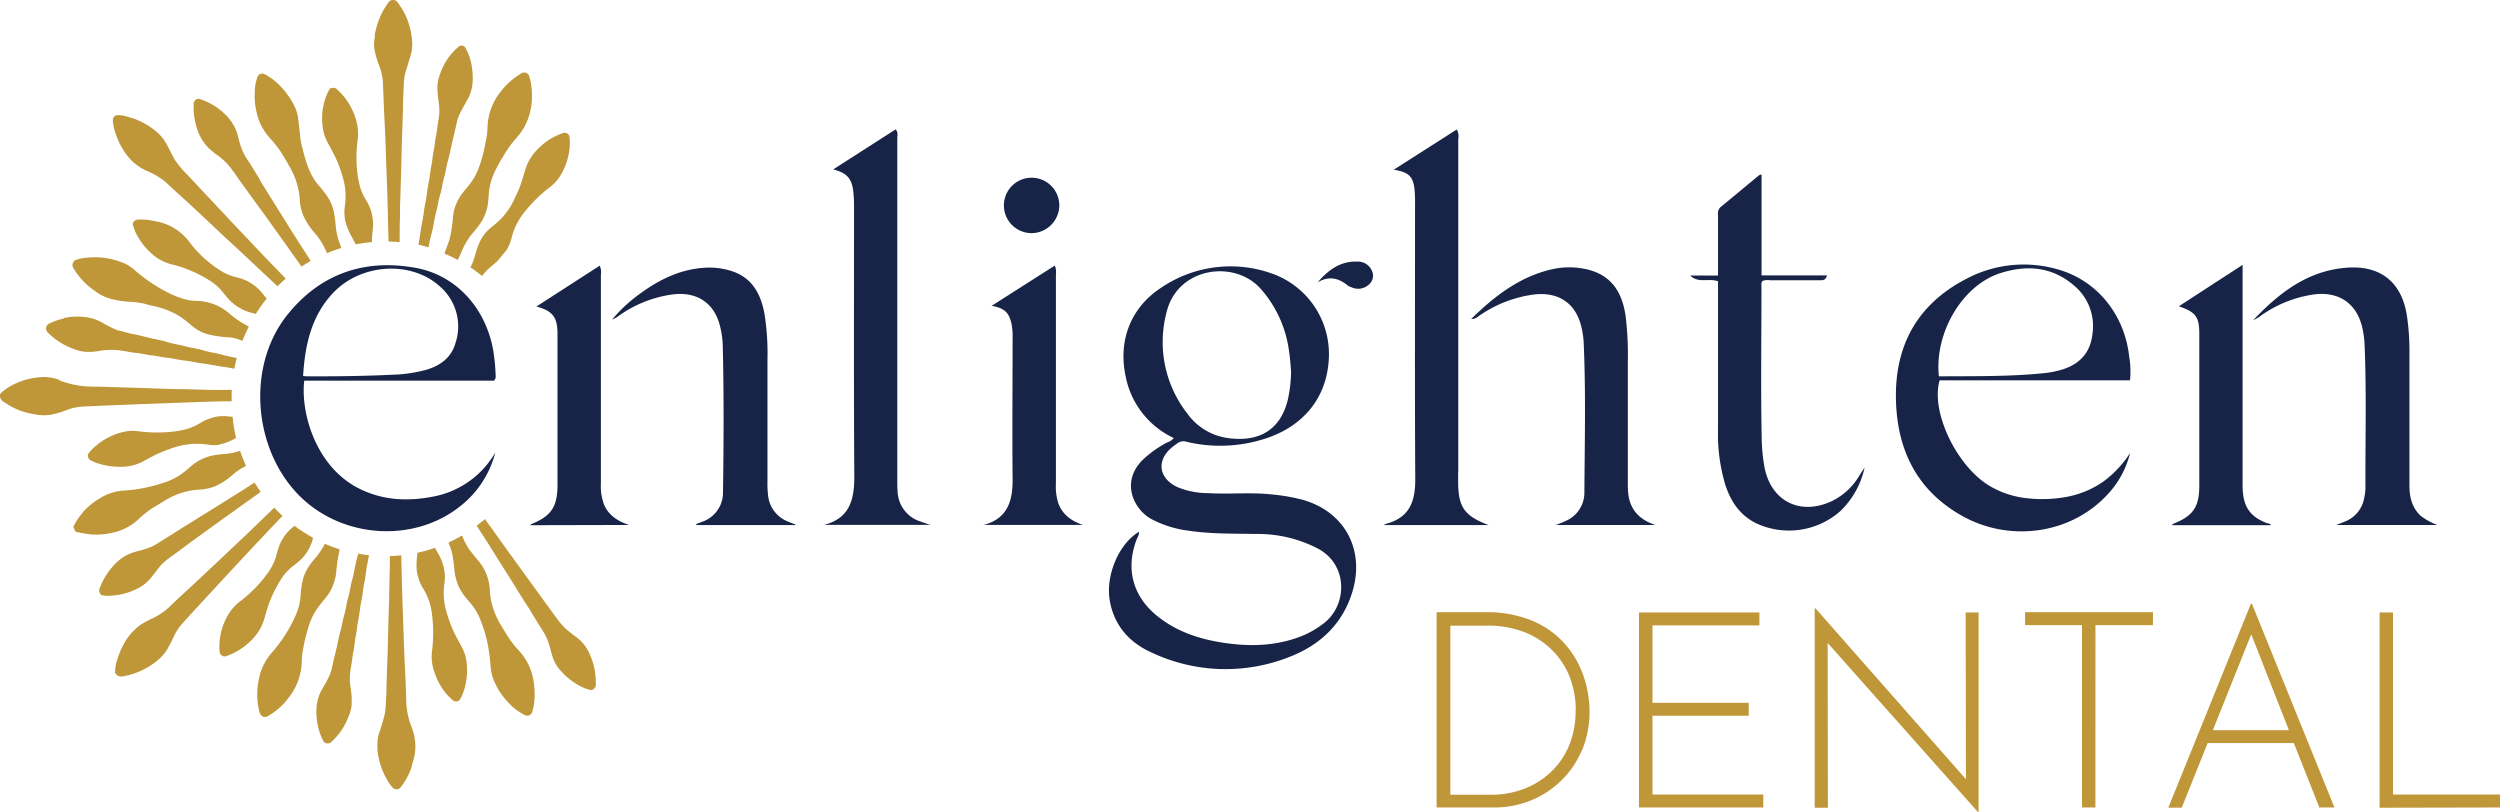 <svg viewBox="0 0 558.777 181.528" height="181.528" width="558.777" xmlns="http://www.w3.org/2000/svg">
  <g transform="translate(-0.003 -0.022)" data-name="Layer 2" id="Layer_2">
    <g data-name="Layer 1" id="Layer_1">
      <path fill="#172447" d="M101.89,76.39c-.84,3.37-3.24,5.25-6.44,6.23a31.39,31.39,0,0,1-7.58,1.15c-6.37.31-12.74.39-19.12.36a5.361,5.361,0,0,1-1-.08c.42-6.86,1.81-13.23,6.51-18.35,6.19-6.77,17.5-7.56,24-1.71a11.82,11.82,0,0,1,3.65,12.4m8.5,8.71a1.18,1.18,0,0,0,.38-1,44.142,44.142,0,0,0-.52-5.62C108.65,69,102.06,61.59,93,59.91c-11.55-2.13-21.44,1.31-28.8,10.52-9.52,11.92-7.46,31.55,4,41.59,9.64,8.42,24.49,9,34.33,1.41a22.32,22.32,0,0,0,8.18-12.27A20.32,20.32,0,0,1,96.89,111c-5.94,1.17-11.75.86-17.21-2.09C70.64,104,67.18,92.48,68,85.1Zm30.17,32.26c-2.36-.82-4.39-2-5.48-4.35a11.46,11.46,0,0,1-.79-4.91V61.4a3.69,3.69,0,0,0-.26-2L119.9,68.53c3.62,1,4.63,2.34,4.71,5.8v34.06c0,4.92-1.4,7-5.94,8.81-.06,0-.07.15-.1.21Zm36.72.07a3.61,3.61,0,0,0,.59-.14c-.75-.29-1.32-.49-1.88-.74a7,7,0,0,1-4.34-5.88,22.632,22.632,0,0,1-.13-3c0-9,0-18.08,0-27.11a57.37,57.37,0,0,0-.65-10.31c-.82-4.46-2.7-8.14-7.38-9.65a16.39,16.39,0,0,0-6.34-.71c-5.23.4-9.74,2.6-13.9,5.62a33.819,33.819,0,0,0-6.47,5.95,8.381,8.381,0,0,0,1.6-.91,26.8,26.8,0,0,1,12.28-4.76c5.29-.53,9.06,2.07,10.28,7.23a19.589,19.589,0,0,1,.58,4c.27,11,.22,22.05.06,33.07a6.86,6.86,0,0,1-4.73,6.58l-1.28.49a2,2,0,0,1,.08.22H177.3m6.74-.05h23.87c-1-.34-1.57-.52-2.16-.74a7.31,7.31,0,0,1-5.12-6.65c-.08-.89-.07-1.78-.07-2.67V30.94c0-.63.25-1.34-.37-2l-13.95,8.94c3.07.82,4.15,2,4.49,5a30.363,30.363,0,0,1,.16,3.44c0,20.12-.07,40.23.06,60.34,0,5.29-1.19,9.31-6.9,10.71M236.77,45.9a6.193,6.193,0,1,0-6.16,6.23,6.25,6.25,0,0,0,6.16-6.23m-17,71.45h22.27c-2.57-.88-4.58-2.3-5.52-4.94a12.46,12.46,0,0,1-.51-4.33V61.38a3.78,3.78,0,0,0-.25-2l-14.11,9c2.88.51,3.88,1.51,4.43,4a14.19,14.19,0,0,1,.25,3.12c0,10.49-.1,21,0,31.49.07,5-1.12,9-6.59,10.4M288.57,83a31.39,31.39,0,0,1-.72,6.36c-1.72,7-6.71,9.57-13.62,8.54a13.36,13.36,0,0,1-8.85-5.45,25.94,25.94,0,0,1-4.63-22.65c2.4-10,15-11.83,20.94-5.33a26.07,26.07,0,0,1,6.42,14c.27,1.64.35,3.32.46,4.52m-4.76-22a27.56,27.56,0,0,0-24.17,3.27C252.82,68.65,249.9,76,251.57,84a19.26,19.26,0,0,0,10.79,13.93,3.25,3.25,0,0,1-1.52,1,24.841,24.841,0,0,0-5.23,3.69c-5.19,4.87-2.38,11.09,1.65,13.37a24.51,24.51,0,0,0,8.78,2.7c4.88.7,9.8.58,14.71.68a29.1,29.1,0,0,1,14,3.36c6.73,3.78,6.3,12.71,1.08,16.65a20.82,20.82,0,0,1-5,2.86c-5.72,2.22-11.63,2.35-17.6,1.41-5.39-.84-10.46-2.55-14.74-6.08-5.33-4.39-6.9-10.46-4.46-16.92.21-.55.64-1.07.52-1.76-4.62,2.82-7.56,10-6.45,15.67,1.05,5.44,4.44,9.13,9.28,11.3a38.74,38.74,0,0,0,31.08.89c6.75-2.67,11.73-7.41,13.86-14.61,2.78-9.44-1.9-17.85-11.3-20.45a43.209,43.209,0,0,0-6.79-1.16c-4.75-.51-9.51,0-14.26-.29a17.75,17.75,0,0,1-6.72-1.31c-4.4-2-4.86-6.17-1.05-9.12.28-.23.6-.42.88-.65a2.31,2.31,0,0,1,2.19-.38,32.48,32.48,0,0,0,16.58-.43c9.17-2.61,14.67-9.17,15.15-18A19.07,19.07,0,0,0,283.81,61M306,63.59a2.56,2.56,0,0,0,.66-3,3.41,3.41,0,0,0-3.36-2.1c-3.78-.11-6.45,1.93-8.8,4.65,2.49-1.51,4.67-1,6.73.69a2.77,2.77,0,0,0,.85.4,3.51,3.51,0,0,0,3.92-.64m19.94,42.11V31.05a3,3,0,0,0-.33-2.09l-14.1,9c3.4.52,4.37,1.52,4.67,4.54a29.354,29.354,0,0,1,.1,3c0,20.6-.07,41.2.05,61.79,0,5.9-2.06,8.7-6.85,9.9a.407.407,0,0,1-.06.19H332.7c-5.42-2.08-6.79-4-6.79-9.81V105.7m21.82,11.67H370c-3.26-1.1-5.42-3.07-6-6.51a19.515,19.515,0,0,1-.16-3v-27a72,72,0,0,0-.49-10.16c-.85-6-3.69-9.41-8.94-10.54a17.7,17.7,0,0,0-7.32,0C341,61.5,336,64.79,331.4,68.9c-.86.78-1.7,1.58-2.56,2.37.88.14,1.3-.35,1.8-.68a27.65,27.65,0,0,1,12.45-4.77c5.4-.54,9.15,2.06,10.38,7.32a18.6,18.6,0,0,1,.5,3.4c.5,11.13.23,22.26.16,33.39a6.88,6.88,0,0,1-4,6.45c-.69.34-1.41.59-2.39,1m69.1-12.92c-.52.66-.94,1.39-1.39,2.09a14.43,14.43,0,0,1-6.21,5.57c-7,3.17-13.44-.16-14.86-7.7a39.89,39.89,0,0,1-.62-6.54c-.22-11.24-.05-22.48-.05-33.71,0-.45-.12-.94.23-1.36a3.55,3.55,0,0,1,1.68-.15h11c.71,0,1.48.08,1.72-1.09H393.73V39a2.29,2.29,0,0,0-.59.22c-2.86,2.36-5.7,4.75-8.57,7.09A1.87,1.87,0,0,0,384,48V61.61h-6.2c1.79,1.81,4.08.52,6.2,1.28v33.3a39.151,39.151,0,0,0,1.64,12.22c1.19,3.65,3.19,6.68,6.72,8.49a17.33,17.33,0,0,0,19-2.66,19.1,19.1,0,0,0,5.42-9.79m50.89-29.62c-.49,4.06-2.87,6.6-6.75,7.79a21.691,21.691,0,0,1-4.29.83c-7.71.77-15.44.63-23.27.69-1-9.74,5.18-20.19,13.53-23,6.09-2,11.88-1.56,16.89,2.88a11.79,11.79,0,0,1,3.89,10.76m8.41,10.25a18.79,18.79,0,0,0-.18-5.27c-1-9.37-7.15-17.07-16-19.54a27.34,27.34,0,0,0-20.41,2.13c-11.06,5.73-16.11,15.1-15.71,27.41.35,11,4.76,19.84,14.53,25.43,10.77,6.17,24.43,4.23,32.58-4.47a20.6,20.6,0,0,0,5.21-9.46,24,24,0,0,1-5.94,6.37,21,21,0,0,1-8,3.4,29.8,29.8,0,0,1-8.74.39,20.75,20.75,0,0,1-8.32-2.56c-7.54-4.19-13.64-16.62-11.58-23.83ZM506.82,117c-4-1.49-5.57-3.83-5.57-8.43V59.22L487,68.48c3.79,1.31,4.56,2.35,4.57,6.18v33.86c0,4.88-1.39,6.84-5.94,8.63-.06,0-.07.15-.13.26h22a1.42,1.42,0,0,1,.08-.18l-.7-.27m15.34.41h22.56a15.3,15.3,0,0,1-3.66-2c-2-1.81-2.58-4.19-2.58-6.79V78.63a53,53,0,0,0-.56-8c-1.12-7.42-5.79-11.28-13.24-10.79-8.88.59-15.32,5.63-21.13,11.75a8.41,8.41,0,0,0,1.57-.9,27,27,0,0,1,12.4-4.91C523,65.25,526.79,68,528,73.25a22,22,0,0,1,.52,4c.44,10.6.14,21.21.19,31.82a11.642,11.642,0,0,1-.33,2.48,6.89,6.89,0,0,1-4.15,5c-.55.24-1.13.45-2,.8" data-name="Path 49" id="Path_49"></path>
      <path fill="#bf9638" d="M102.61,131.29a14.5,14.5,0,0,0,2.14,3.06,14.879,14.879,0,0,1,2.25,3.31,32.25,32.25,0,0,1,2.12,6.86,41,41,0,0,1,.55,4.7,11,11,0,0,0,.61,2.64,15.75,15.75,0,0,0,3.35,5.19,12.25,12.25,0,0,0,3.64,2.78,1.17,1.17,0,0,0,1.72-.77,14.459,14.459,0,0,0,.51-3.52,19.18,19.18,0,0,0-.24-3.29,13,13,0,0,0-3.16-6.69,23.391,23.391,0,0,1-2.32-2.86c-.65-1-1.23-2-1.85-3a18.431,18.431,0,0,1-1.45-3,15.09,15.09,0,0,1-1-4.93,11.06,11.06,0,0,0-2.84-6.74c-.55-.66-1.09-1.34-1.62-2a15.26,15.26,0,0,1-1.57-2.89c-.07-.15-.13-.29-.2-.43a32.349,32.349,0,0,1-3,1.58v.06a18.211,18.211,0,0,1,.82,2.39,33.473,33.473,0,0,1,.48,3.46,12.07,12.07,0,0,0,1.07,4.12M71.74,154.53a9.52,9.52,0,0,0-1,3.79,15.11,15.11,0,0,0,.37,4.18,13.2,13.2,0,0,0,1.14,3.09,1,1,0,0,0,.73.57,1.312,1.312,0,0,0,1.31-.53,14,14,0,0,0,3.54-5.28,9.511,9.511,0,0,0,.75-2.54,17.87,17.87,0,0,0-.28-4.44,12,12,0,0,1,0-3.22c.11-1,.34-1.91.44-2.88.12-1.22.45-2.41.56-3.65.1-1,.38-2.07.49-3.13.14-1.32.49-2.62.63-4s.5-2.58.64-3.9c.16-1.5.55-3,.72-4.47s.47-2.69.69-4c-.81-.08-1.62-.21-2.42-.35-.09.43-.19.86-.31,1.28-.42,1.48-.57,3-1,4.49s-.53,2.75-.93,4.1-.51,2.67-.91,4-.47,2.41-.83,3.59-.5,2.15-.74,3.22c-.37,1.6-.8,3.18-1.11,4.79a8.71,8.71,0,0,1-.54,1.66c-.52,1.28-1.3,2.44-1.94,3.66m-14.21-.16a14.45,14.45,0,0,0,.28,3.93,6.35,6.35,0,0,0,.32,1.19,1.19,1.19,0,0,0,1.6.64,14.43,14.43,0,0,0,2.54-1.77,15.639,15.639,0,0,0,2.63-2.94,13.4,13.4,0,0,0,2.55-7.62,15,15,0,0,1,.19-2.12A41.431,41.431,0,0,1,69,140a14.46,14.46,0,0,1,2.24-4.43c.46-.58.91-1.15,1.38-1.72a10.29,10.29,0,0,0,2-3.53,10.621,10.621,0,0,0,.55-2.58,34.839,34.839,0,0,1,.7-4.67,1.829,1.829,0,0,1,.08-.25h0a34,34,0,0,1-3.33-1.25,16.869,16.869,0,0,1-2.16,3.21,14.891,14.891,0,0,0-1.42,1.85,9.61,9.61,0,0,0-1.27,2.69,17.81,17.81,0,0,0-.57,3.64,12.76,12.76,0,0,1-1.2,4.79,31.84,31.84,0,0,1-5.16,8.05,12.93,12.93,0,0,0-2.66,4.69,19.81,19.81,0,0,0-.66,3.88m-8.44-10.45a6.27,6.27,0,0,0,.14,2.32l.46.34a.9.9,0,0,0,.87.1,15.419,15.419,0,0,0,3.14-1.52,15.089,15.089,0,0,0,3.37-3,10,10,0,0,0,1.85-3.32c.39-1.16.66-2.36,1.07-3.52a28.089,28.089,0,0,1,2.59-5.42,11.77,11.77,0,0,1,2.86-3.31,21,21,0,0,0,2-1.68,10,10,0,0,0,2.51-4.54,1.541,1.541,0,0,0,0-.17,36,36,0,0,1-4.11-2.65c-.07,0-.12.11-.19.17a10,10,0,0,0-3.08,3.94,23.37,23.37,0,0,0-.81,2.58,12.84,12.84,0,0,1-2.18,4.24,29.46,29.46,0,0,1-5.75,5.84,10.2,10.2,0,0,0-2.17,2.13,13.67,13.67,0,0,0-2.59,7.48m-22.88,3.66a8.6,8.6,0,0,0-.46,2.8,1.58,1.58,0,0,0,1.86.78,16.42,16.42,0,0,0,7.3-3.28,10.21,10.21,0,0,0,2.37-2.54,32.612,32.612,0,0,0,1.68-3.22,11.08,11.08,0,0,1,1.74-2.64c1.7-1.9,3.43-3.77,5.16-5.64l4.56-4.94c1.72-1.85,3.43-3.7,5.15-5.54l4-4.25c1.2-1.27,2.41-2.52,3.6-3.79-.63-.59-1.25-1.2-1.84-1.84l-2.54,2.46c-1.74,1.68-3.47,3.36-5.22,5q-3.16,3-6.36,6c-1.5,1.42-3,2.83-4.53,4.24s-3.06,2.8-4.54,4.25a14.83,14.83,0,0,1-4,2.78,23.57,23.57,0,0,0-2.62,1.41,12.72,12.72,0,0,0-4.11,4.91,15.3,15.3,0,0,0-1.18,3M57.14,70.26a34.522,34.522,0,0,1,2.48-3.5c-.32-.38-.63-.76-.94-1.15A10.27,10.27,0,0,0,52.87,62a12,12,0,0,1-3-1.14,26,26,0,0,1-6-4.9c-.76-.79-1.38-1.71-2.1-2.54a11.78,11.78,0,0,0-6.9-3.92l-1.4-.27A11.8,11.8,0,0,0,31,49.1a1.28,1.28,0,0,0-1.35,1,11.68,11.68,0,0,0,1.53,3.43,14.77,14.77,0,0,0,3.07,3.48,10.71,10.71,0,0,0,4.3,2.15,22.49,22.49,0,0,1,2.72.82,29.38,29.38,0,0,1,6,3,11.48,11.48,0,0,1,2.39,2.17c.6.74,1.19,1.48,1.85,2.16a10.72,10.72,0,0,0,5.14,2.73,1.735,1.735,0,0,1,.49.15M22.49,131a3.44,3.44,0,0,0-.33,1c0,.42.36,1.08.73,1.1s.81.1,1.23.09a14.87,14.87,0,0,0,6.32-1.48,8.84,8.84,0,0,0,3.09-2.3c.67-.8,1.3-1.62,1.93-2.44a9.69,9.69,0,0,1,1.24-1.32c1.27-1.11,2.69-2,4-3s2.68-2,4-2.94l4.46-3.23,4.19-3c1.64-1.18,3.29-2.33,4.92-3.52-.48-.68-.94-1.37-1.37-2.08-1.21.78-2.41,1.56-3.63,2.32l-4.45,2.79-4.83,3c-1.38.87-2.79,1.72-4.17,2.6-1.59,1-3.19,2-4.78,3a10,10,0,0,1-1.8.88c-1,.37-1.94.59-2.92.87a9.72,9.72,0,0,0-3.66,1.87A15,15,0,0,0,22.49,131m-4-16.37a11.76,11.76,0,0,0-2.08,3.14,6.38,6.38,0,0,0,.52,1.11,30.56,30.56,0,0,0,3.77.62,16.681,16.681,0,0,0,5.45-.66,12.14,12.14,0,0,0,4.74-2.7,21.44,21.44,0,0,1,3.57-2.79c1.12-.64,2.19-1.36,3.35-2a16.05,16.05,0,0,1,6.49-1.88,11.77,11.77,0,0,0,3.61-.68A15.3,15.3,0,0,0,52,106.14a16,16,0,0,1,3-2,34.721,34.721,0,0,1-1.34-3.34,15.4,15.4,0,0,1-3.37.69,15.872,15.872,0,0,0-1.81.19,10.73,10.73,0,0,0-6,2.74,22.937,22.937,0,0,1-1.8,1.46,14.11,14.11,0,0,1-4.17,2.06,34.39,34.39,0,0,1-8.82,1.73,11,11,0,0,0-5.09,1.57,15.78,15.78,0,0,0-4.21,3.42m30.64-15.3a10.8,10.8,0,0,0,3.32-1.23l.41-.22A35.889,35.889,0,0,1,52,93.19l-.81-.08a10.12,10.12,0,0,0-2.58,0,11.4,11.4,0,0,0-4,1.55,12.811,12.811,0,0,1-3,1.3,23.3,23.3,0,0,1-4.48.67,32.56,32.56,0,0,1-6.32-.23,9.23,9.23,0,0,0-3.47.22,14.39,14.39,0,0,0-5.83,3,9.84,9.84,0,0,0-1.9,2,1.61,1.61,0,0,1,.06.35,1.1,1.1,0,0,0,.71,1,9.559,9.559,0,0,0,2,.77,16.53,16.53,0,0,0,4.48.62A10.72,10.72,0,0,0,32,103.15c.65-.38,1.33-.71,2-1.08a26.881,26.881,0,0,1,3.86-1.66,16.6,16.6,0,0,1,8.7-1,7.71,7.71,0,0,0,2.58,0M13.27,84.92a10.3,10.3,0,0,0-3.81-.62A16.14,16.14,0,0,0,2.94,86,12.22,12.22,0,0,0,.08,88,1.54,1.54,0,0,0,1,89.92a2.481,2.481,0,0,1,.26.19,14.89,14.89,0,0,0,5.13,2.24c.59.13,1.19.24,1.79.35a9.77,9.77,0,0,0,3.28,0,23,23,0,0,0,3.71-1.13,12.44,12.44,0,0,1,3.29-.68l4.85-.21,8.22-.33,11.24-.41c2.33-.08,4.65-.17,7-.21h2v-.5c0-.69,0-1.38.06-2.06H47.18l-5.82-.16c-2,0-4-.08-5.94-.14l-5.23-.18-3.81-.11-4.52-.14a27.471,27.471,0,0,1-3.74-.17,21.94,21.94,0,0,1-4.83-1.22m.92-13.81a12.84,12.84,0,0,0-3.13,1.06,1.22,1.22,0,0,0-.74.83,1.24,1.24,0,0,0,.37,1.23A15.29,15.29,0,0,0,14,76.88a17,17,0,0,0,2.89,1.29,8.47,8.47,0,0,0,2.4.49,12.81,12.81,0,0,0,3.15-.25,15.71,15.71,0,0,1,4.84,0c1.09.15,2.16.41,3.26.51s2.2.41,3.32.52,2.29.42,3.46.54c1.37.14,2.71.52,4.09.65s2.62.51,4,.65c1.5.16,3,.55,4.47.73.84.1,1.67.26,2.5.42q.24-1.22.54-2.4c-1.1-.21-2.2-.41-3.28-.72-1.41-.4-2.88-.55-4.29-1s-2.63-.51-3.92-.88-2.8-.53-4.17-1c-1-.32-2.1-.49-3.15-.73-1.62-.37-3.22-.82-4.86-1.11-1-.18-1.9-.58-2.89-.71a.7.7,0,0,1-.24-.09,25.77,25.77,0,0,1-3.23-1.64A9.88,9.88,0,0,0,19.71,71a14.05,14.05,0,0,0-5.52.12M27.46,58.76a16.46,16.46,0,0,0-4.1-1.1,17.16,17.16,0,0,0-4.64.05,5.81,5.81,0,0,0-2.16.6c-.09.18-.19.36-.26.53a1.07,1.07,0,0,0,.05,1,15.24,15.24,0,0,0,2.15,2.9,17.27,17.27,0,0,0,2.81,2.38,10.71,10.71,0,0,0,3.29,1.65,19.38,19.38,0,0,0,4.21.69,22.19,22.19,0,0,1,3.15.37c.61.12,1.2.35,1.81.47a20.71,20.71,0,0,1,3.3.93,17.58,17.58,0,0,1,3,1.42,26.07,26.07,0,0,1,2.76,2.14,9.3,9.3,0,0,0,3.44,1.89,22.74,22.74,0,0,0,4.79.73,8.421,8.421,0,0,1,2.22.45l.92.33c.42-1.09.9-2.15,1.42-3.19a20.42,20.42,0,0,1-4.39-2.94,13.18,13.18,0,0,0-1.79-1.27,11.42,11.42,0,0,0-5.68-1.52A10.919,10.919,0,0,1,41.67,67a20.821,20.821,0,0,1-2.39-.78,28.849,28.849,0,0,1-3.8-1.93,36.8,36.8,0,0,1-5.5-4,9.68,9.68,0,0,0-2.52-1.57m23.1-10.4q-4.38-4.63-8.74-9.3a20.87,20.87,0,0,1-2.73-3.27c-.57-.93-1-1.91-1.51-2.86a10.8,10.8,0,0,0-2.17-3.05,16.88,16.88,0,0,0-4.72-3c-.91-.39-1.88-.6-2.82-.93a8.58,8.58,0,0,0-1.35-.14,1.13,1.13,0,0,0-1.3,1.2A12,12,0,0,0,26,30.31a16.27,16.27,0,0,0,2.79,4.93,11.39,11.39,0,0,0,4.08,3,16.75,16.75,0,0,1,3.76,2.16c.54.45,1.05.93,1.57,1.41,1.41,1.31,2.85,2.59,4.26,3.89q3.81,3.555,7.54,7.08c3,2.74,5.89,5.47,8.82,8.22l3.2,3c.59-.59,1.21-1.16,1.84-1.71-2.42-2.5-4.85-5-7.24-7.53-2-2.15-4.07-4.29-6.1-6.45m7.6-8.09c-1-1.64-2-3.3-3.09-4.94a14.079,14.079,0,0,1-.8-1.48,20.36,20.36,0,0,1-1.05-3.41,10.14,10.14,0,0,0-3-4.94,14.12,14.12,0,0,0-5.46-3.27,1,1,0,0,0-.74,0,1.17,1.17,0,0,0-.69,1.21A15.3,15.3,0,0,0,44,28.64a10.58,10.58,0,0,0,3,4.81,22.74,22.74,0,0,0,2,1.56,13.81,13.81,0,0,1,3,3.14c.56.73,1.07,1.51,1.61,2.26,1,1.39,2,2.76,3,4.14s2.09,2.86,3.12,4.3,2,2.79,3,4.19c1.34,1.88,2.68,3.76,4,5.63.22.31.44.63.65.95.68-.45,1.36-.87,2.07-1.27-1-1.62-2.08-3.23-3.11-4.85-.92-1.44-1.81-2.89-2.72-4.34s-1.91-3.07-2.88-4.61-1.77-2.86-2.68-4.28M73,43.7a30.373,30.373,0,0,0-2-2.51,14,14,0,0,1-2.19-3.95,35.26,35.26,0,0,1-1.18-4A14.091,14.091,0,0,1,67.15,31c-.16-1.46-.3-2.92-.49-4.38a9.59,9.59,0,0,0-1.28-3.71,17.71,17.71,0,0,0-3.59-4.49,14.3,14.3,0,0,0-2.61-1.81,1.15,1.15,0,0,0-1.63.59,10.61,10.61,0,0,0-.61,3.61A15.52,15.52,0,0,0,57.33,25a12.56,12.56,0,0,0,2.89,5.78,28.92,28.92,0,0,1,2.37,2.91c.73,1.09,1.39,2.23,2,3.37A16.5,16.5,0,0,1,67,44.51a10.69,10.69,0,0,0,.76,3.6A14.91,14.91,0,0,0,70.25,52a15.449,15.449,0,0,1,2.27,3.37c.19.41.39.82.58,1.24a32.082,32.082,0,0,1,3.2-1.16c-.08-.23-.16-.45-.25-.68a15.55,15.55,0,0,1-1-4.08,26.862,26.862,0,0,0-.46-3.46A9.61,9.61,0,0,0,73,43.7m10.29,8c.06-.56.09-1.12.1-1.68a10.23,10.23,0,0,0-1.64-5.38,11.89,11.89,0,0,1-1.28-2.89,24.439,24.439,0,0,1-.73-4.66,28.39,28.39,0,0,1,.19-5.68,11.27,11.27,0,0,0,0-3A12.87,12.87,0,0,0,78.6,24.3a14,14,0,0,0-3.23-4.26,1.13,1.13,0,0,0-1.29-.31.575.575,0,0,0-.31.06,11.29,11.29,0,0,0-1.42,3.61,13,13,0,0,0-.29,4.31A10.15,10.15,0,0,0,73.3,32c.51.93,1,1.85,1.49,2.8a28.66,28.66,0,0,1,2,5.47,14.73,14.73,0,0,1,.29,5.84,9.25,9.25,0,0,0,.17,3.59,15.67,15.67,0,0,0,1.57,3.61c.24.45.47.89.68,1.34a33.391,33.391,0,0,1,3.63-.52c0-.81.07-1.63.15-2.44m8.4-39a8.08,8.08,0,0,0,.42-3.57A15.79,15.79,0,0,0,88.91.61a1.24,1.24,0,0,0-2.11,0,16.85,16.85,0,0,0-3,7.07c-.07.34,0,.68-.07,1a6.94,6.94,0,0,0,0,2.57,20.541,20.541,0,0,0,1,3.36,13,13,0,0,1,.84,3.52c.15,3.23.25,6.47.42,9.7.19,3.66.28,7.33.42,11,.11,2.63.19,5.26.26,7.89.06,2.43.11,4.86.17,7.29.84,0,1.67.06,2.49.14V54c0-1.92,0-3.84.08-5.76,0-1.27,0-2.54.07-3.81l.15-5.1c.05-1.75.09-3.49.14-5.23,0-1.47.09-2.93.13-4.4.06-1.76.11-3.53.17-5.29,0-1.57.08-3.15.16-4.72a15,15,0,0,1,.24-2.83,14.458,14.458,0,0,1,.4-1.43c.3-.9.51-1.83.84-2.71m.58,157.62a11.08,11.08,0,0,0,.55-3.56,11.67,11.67,0,0,0-.89-4.36,17.26,17.26,0,0,1-1.12-5.11c-.07-2.18-.13-4.36-.24-6.53-.23-4.4-.37-8.8-.52-13.2-.09-2.65-.18-5.3-.25-8-.05-1.81-.09-3.63-.13-5.44-.84.09-1.69.13-2.55.16v2.28L87,132.33c0,1.73-.1,3.45-.14,5.17s-.09,3.4-.14,5.1c0,1.43-.06,2.85-.11,4.27s-.11,2.62-.14,3.94-.1,2.4-.09,3.61c0,.72-.06,1.46-.11,2.18a25.62,25.62,0,0,1-.21,2.77,44.693,44.693,0,0,1-1.39,4.71,9.64,9.64,0,0,0-.32,2.29,13.209,13.209,0,0,0,.49,3.85,15.19,15.19,0,0,0,1.64,4,8.23,8.23,0,0,0,1.3,1.85,1.17,1.17,0,0,0,1.79-.1,15.27,15.27,0,0,0,2.27-4.06c.21-.53.25-1.09.46-1.61m5-47.85a33.293,33.293,0,0,1-4,1.12,9.242,9.242,0,0,1-.11,1.18,13.3,13.3,0,0,0-.09,1.55,9.78,9.78,0,0,0,1.57,5.4,14,14,0,0,1,1.89,5.6,33.57,33.57,0,0,1,0,8.32,10.09,10.09,0,0,0,.66,4.95A14.18,14.18,0,0,0,99.68,155a13.43,13.43,0,0,0,1.6,1.6,1.15,1.15,0,0,0,1.55-.23,12.54,12.54,0,0,0,1.12-2.89,14.9,14.9,0,0,0,.43-4.36,10,10,0,0,0-1.19-4.54c-.51-.92-1-1.84-1.49-2.79a30.46,30.46,0,0,1-2.17-6,14.86,14.86,0,0,1-.19-5.4,12.681,12.681,0,0,0,.09-1.74,10.75,10.75,0,0,0-1.66-5.18c-.18-.32-.36-.65-.52-1m7.2-100.11a9.11,9.11,0,0,0,1.2-4.32,15.58,15.58,0,0,0-.31-3.79,12,12,0,0,0-1.24-3.4,1,1,0,0,0-1.69-.29A12.92,12.92,0,0,0,100.17,13a14.77,14.77,0,0,0-1.84,3.63,9.449,9.449,0,0,0-.57,3,29,29,0,0,0,.35,3.61,11.25,11.25,0,0,1,0,2.84c-.1.83-.29,1.65-.37,2.5-.12,1.17-.43,2.33-.55,3.51s-.41,2.2-.52,3.33-.45,2.45-.58,3.7-.52,2.67-.65,4-.53,2.79-.69,4.22-.55,3-.76,4.53c-.13.95-.3,1.9-.47,2.84.76.17,1.51.37,2.26.59.19-1,.38-2,.66-3,.44-1.54.59-3.14,1-4.68s.55-2.88,1-4.29c.37-1.24.49-2.54.86-3.79s.52-2.67.92-4c.3-1,.48-2.06.71-3.09.38-1.73.85-3.44,1.19-5.18A8.8,8.8,0,0,1,103,25c.46-.88.94-1.75,1.43-2.61m14.45-.56a13.84,13.84,0,0,0-.58-4.74,1.15,1.15,0,0,0-1.68-.71,13,13,0,0,0-1.41.91,16.08,16.08,0,0,0-3.44,3.4,13.16,13.16,0,0,0-2.79,7.6,17.149,17.149,0,0,1-.37,3.2c-.27,1.18-.44,2.38-.8,3.54-.24.83-.46,1.66-.78,2.46a14,14,0,0,1-2,3.66c-.66.83-1.36,1.63-2,2.5a10.63,10.63,0,0,0-1.61,3.72,12.287,12.287,0,0,0-.21,1.6,30.941,30.941,0,0,1-.71,4.48,4.66,4.66,0,0,1-.16.49l-1,2.76a32.419,32.419,0,0,1,3,1.43c.3-.65.59-1.31.89-2a15.42,15.42,0,0,1,2.32-3.88,23.329,23.329,0,0,0,2-2.57,10.89,10.89,0,0,0,1.62-5.25c.06-.73.11-1.46.21-2.19a15,15,0,0,1,1.22-3.87,32.32,32.32,0,0,1,1.91-3.46A23.439,23.439,0,0,1,115.3,31a15.68,15.68,0,0,0,1.88-2.55,14.3,14.3,0,0,0,1.72-6.64m8,13.55a12.39,12.39,0,0,0,.4-4.62,1.08,1.08,0,0,0-1.37-1,12.611,12.611,0,0,0-1.44.56,13.09,13.09,0,0,0-3.79,2.57,11.67,11.67,0,0,0-2.78,3.71,21.778,21.778,0,0,0-.92,2.76c-.16.58-.37,1.14-.54,1.72a25.45,25.45,0,0,1-1.33,3.09,15.57,15.57,0,0,1-3.71,5.33c-.53.48-1.09.92-1.64,1.37a9.17,9.17,0,0,0-2.37,2.88,20.281,20.281,0,0,0-1.27,3.52,11.371,11.371,0,0,1-1,2.52c.9.61,1.77,1.25,2.61,1.94a13.39,13.39,0,0,1,1.86-2c.54-.45,1.07-.9,1.6-1.37l2-2.41a10,10,0,0,0,1.13-2.69,14.549,14.549,0,0,1,.79-2.39,17,17,0,0,1,2.62-4.07,31.85,31.85,0,0,1,5-4.8,9.9,9.9,0,0,0,2.17-2.21,13.92,13.92,0,0,0,2-4.46m6.24,117.45a14.91,14.91,0,0,0-1.33-6.48,9.15,9.15,0,0,0-3-3.84c-.51-.37-1-.76-1.49-1.15a12.439,12.439,0,0,1-1.8-1.68c-1.11-1.27-2-2.68-3-4s-2-2.79-3.05-4.19l-3.19-4.4-3.09-4.25c-1.31-1.82-2.59-3.67-3.92-5.48-.31-.41-.59-.84-.88-1.26-.6.52-1.22,1-1.86,1.49,1.22,1.9,2.45,3.79,3.64,5.71l2.86,4.56c1,1.53,1.94,3.06,2.88,4.61.75,1.23,1.56,2.44,2.34,3.66.05.07.1.14.14.21,1,1.7,2.06,3.4,3.11,5.08a10.36,10.36,0,0,1,1,2.1c.35,1,.59,2.08.92,3.11a7.8,7.8,0,0,0,1.3,2.67,15.06,15.06,0,0,0,4.36,3.82,10.19,10.19,0,0,0,2.85,1.19.77.77,0,0,0,.5-.06,1.3,1.3,0,0,0,.72-1.39m219,6a20.09,20.09,0,0,1-1.48,7.9,17.28,17.28,0,0,1-4.09,5.93,17.9,17.9,0,0,1-6.05,3.75,20.9,20.9,0,0,1-7.38,1.29h-9v-37.8h8.17a22.36,22.36,0,0,1,8.61,1.54,18.08,18.08,0,0,1,6.21,4.18,17.45,17.45,0,0,1,3.78,6,20.519,20.519,0,0,1,1.26,7.16m1.35,9.13a22.34,22.34,0,0,0,1.72-8.94,24.17,24.17,0,0,0-1.29-7.68,21.209,21.209,0,0,0-4.06-7.13,19.9,19.9,0,0,0-7.22-5.26,26.31,26.31,0,0,0-10.79-2H321.1V180.5h12.84a21.76,21.76,0,0,0,8.05-1.5,21.1,21.1,0,0,0,6.8-4.34,20.59,20.59,0,0,0,4.7-6.79m12.84,12.63h27.79v-2.89H369.35V160h21.51v-2.89H369.35v-17.3h23.9v-2.89H366.33Zm75.79,1.05h.12V136.92h-2.89l.06,37.26L405.79,136h-.18v44.56h2.95l-.06-36.83Zm26.24-41.8h12.85v-2.89H452.63v2.89h12.72V180.5h3Zm43.24,23.48h-17l8.58-21.44Zm6.8,17.27h3.38L503.34,135h-.25l-18.44,45.54h3l5.79-14.44H512.7Zm40.38,0v-2.89H534.87V136.92h-3v43.64Z" data-name="Path 50" id="Path_50"></path>
    </g>
  </g>
</svg>
